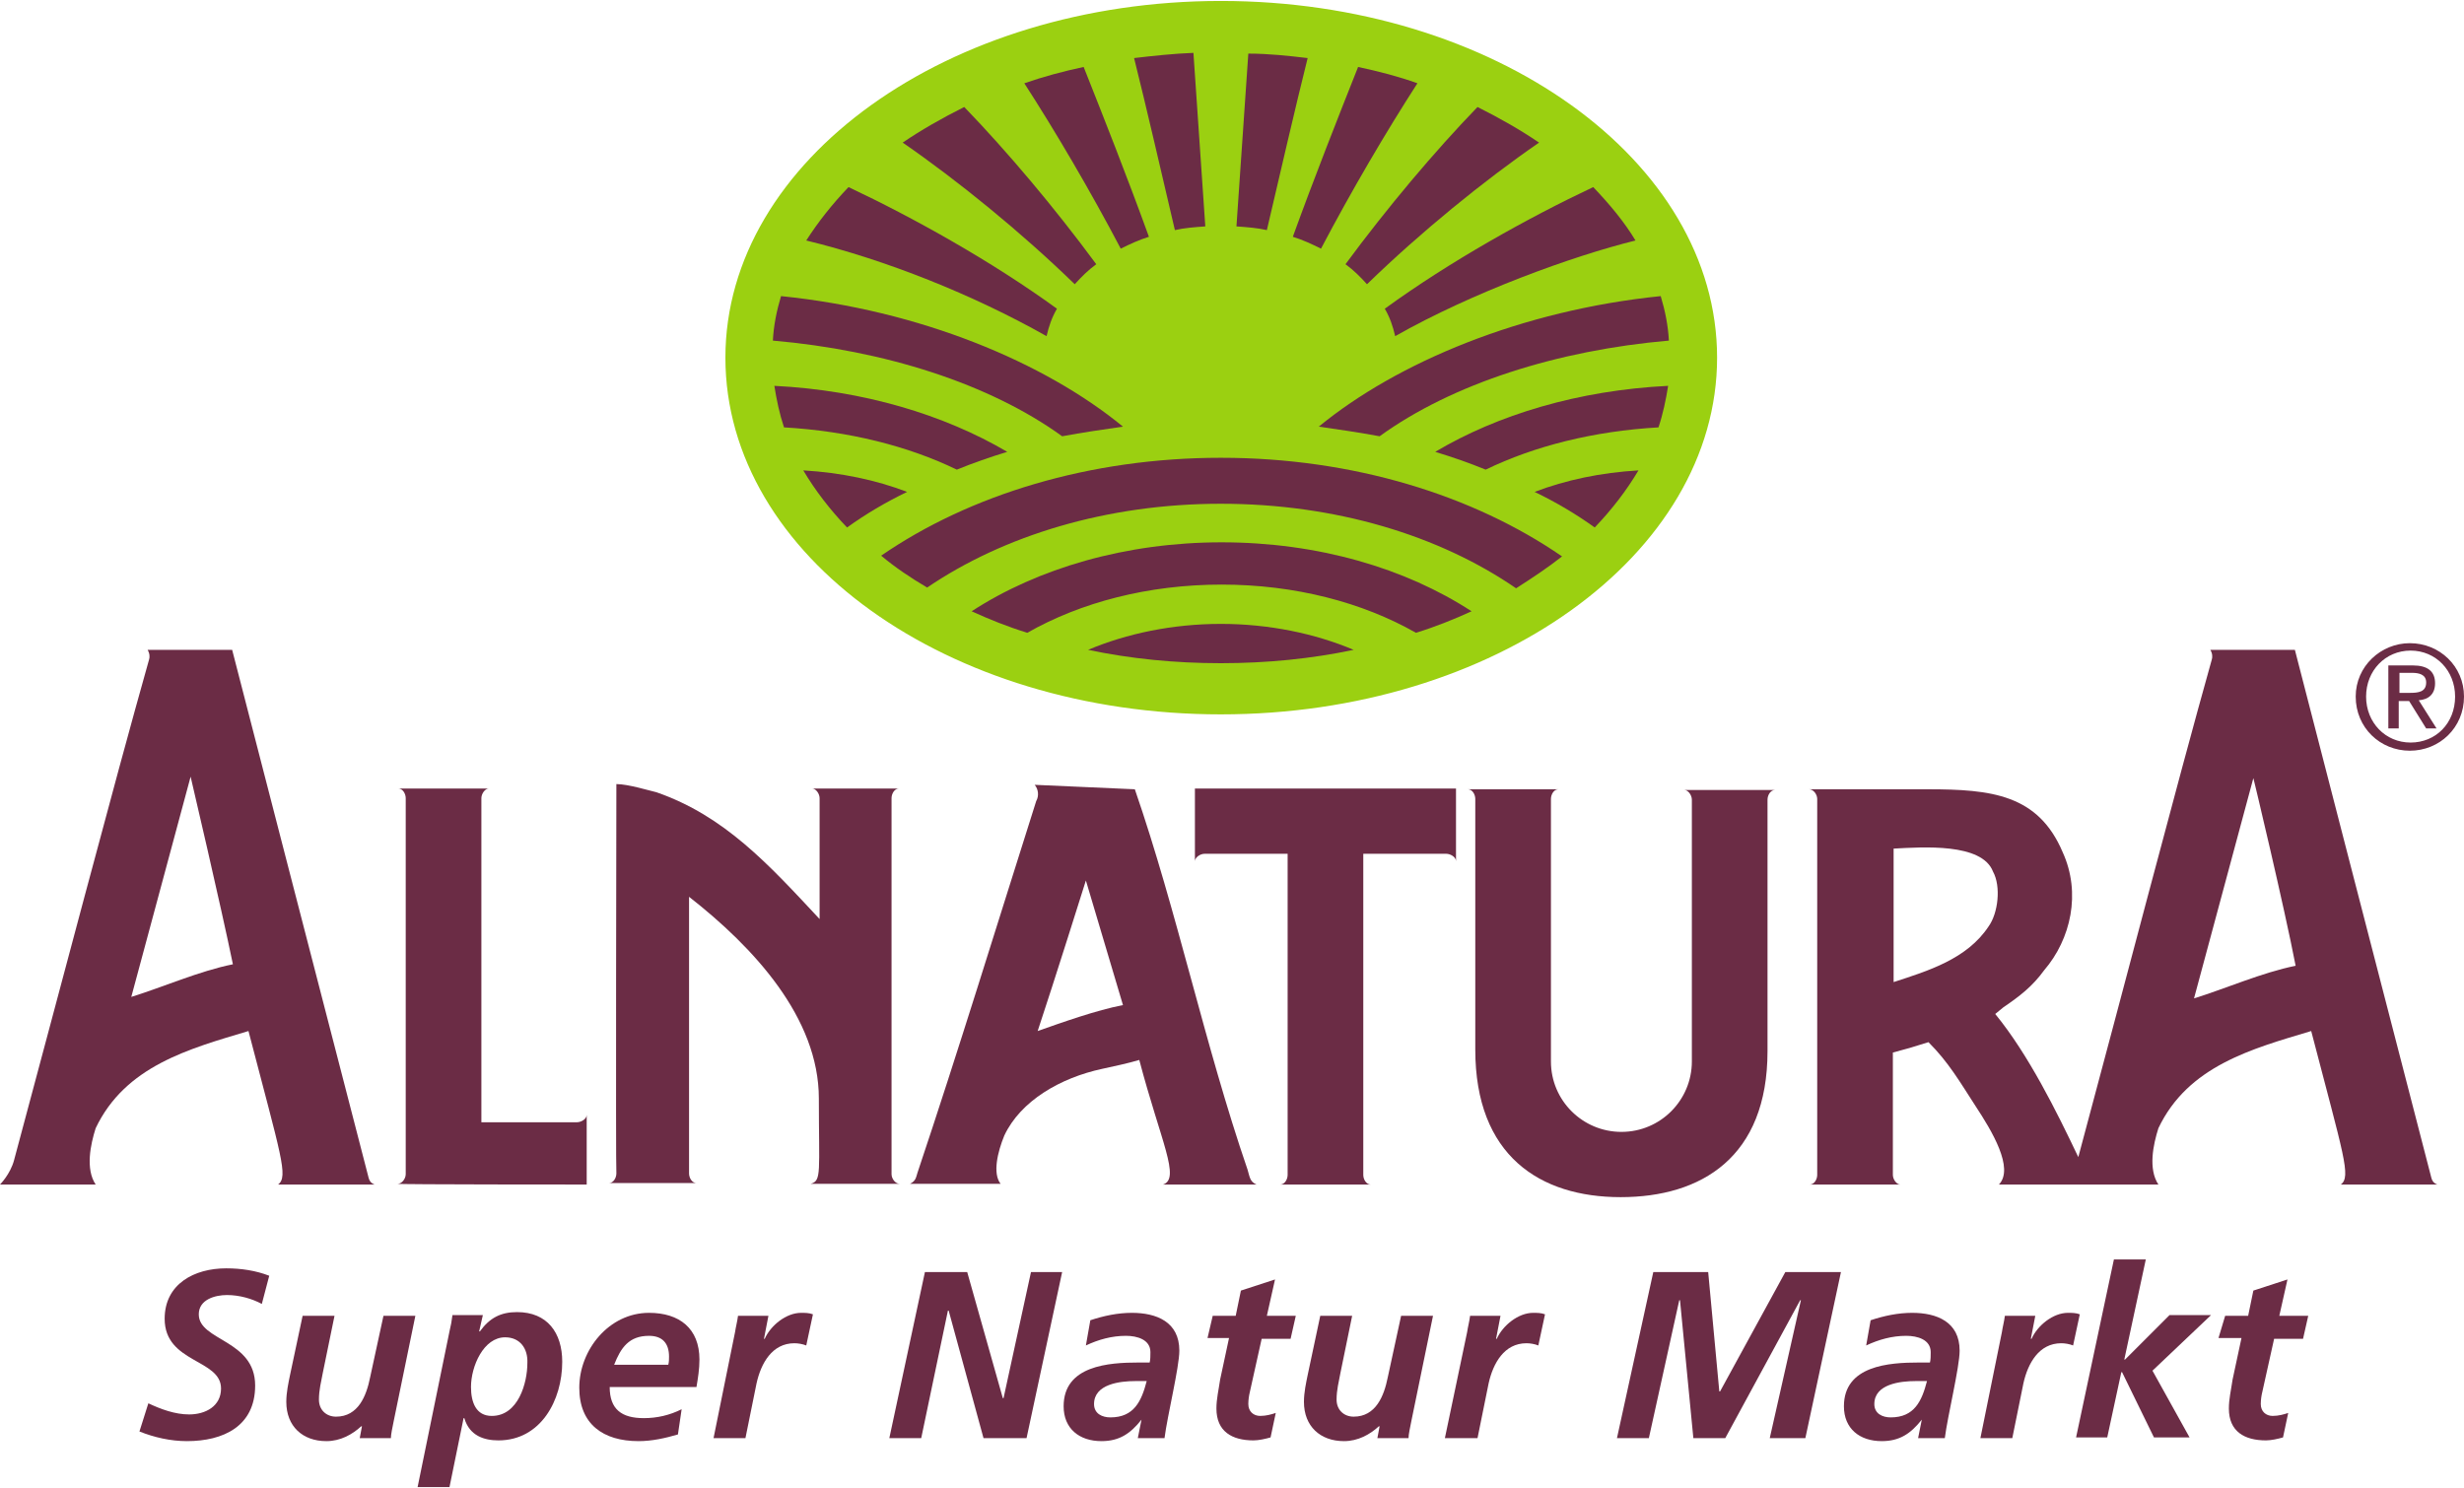 <?xml version="1.0" encoding="utf-8"?>
<svg xmlns="http://www.w3.org/2000/svg" xmlns:xlink="http://www.w3.org/1999/xlink" version="1.1" id="Ebene_1" x="0px" y="0px" viewBox="0 0 332.2 200.4" style="enable-background:new 0 0 332.2 200.4;" xml:space="preserve" width="149" height="90">
<style type="text/css">
	.st0{fill:#9BD011;stroke:#9BD011;stroke-width:1.2;stroke-miterlimit:3.864;}
	.st1{fill:#6B2C45;}
</style>
<path class="st0" d="M98.4,48.1c0-26.2,29.7-47.5,66.2-47.5c36.6,0,66.3,21.3,66.3,47.5s-29.7,47.5-66.3,47.5S98.4,74.4,98.4,48.1  L98.4,48.1z"/>
<path class="st1" d="M176.3,7.7c-1.7,6.8-3.6,15.1-5.5,23.2c-1.3-0.3-2.7-0.4-4.1-0.5l1.6-23.3C171.1,7.1,173.7,7.4,176.3,7.7  L176.3,7.7z"/>
<path class="st1" d="M191.1,11.1c-4.2,6.5-8.9,14.5-13,22.3c-1.2-0.6-2.5-1.2-3.8-1.6c2.9-8,6.1-16.1,8.8-22.9  C185.9,9.5,188.6,10.2,191.1,11.1L191.1,11.1z"/>
<path class="st1" d="M207.5,19.1c-7.4,5.1-16,12.1-23.2,19.1c-0.9-1-1.8-1.9-2.9-2.7c5.6-7.6,12-15.2,17.8-21.2  C202.2,15.8,205,17.4,207.5,19.1L207.5,19.1z"/>
<path class="st1" d="M220.5,32.3c-8.5,2.1-22,7-32.4,12.9c-0.3-1.3-0.7-2.5-1.4-3.7c8.8-6.4,19.4-12.3,28.1-16.4  C217,27.4,219,29.8,220.5,32.3L220.5,32.3z"/>
<path class="st1" d="M206.9,66.2c4.2-1.6,8.9-2.6,14-2.9c-1.6,2.7-3.6,5.3-5.9,7.7C212.5,69.2,209.8,67.6,206.9,66.2L206.9,66.2z"/>
<path class="st1" d="M177.8,57.4c10.6-8.7,27.4-15.7,46.1-17.6c0.6,2,1,4,1.1,6c-15,1.3-29.2,5.8-39,12.9  C183.3,58.2,180.6,57.8,177.8,57.4L177.8,57.4z"/>
<path class="st1" d="M224.9,51.9c-0.3,1.9-0.7,3.8-1.3,5.6c-8.7,0.5-16.7,2.5-23.3,5.7c-2.2-0.9-4.5-1.7-6.8-2.4  C201.9,55.8,212.8,52.5,224.9,51.9L224.9,51.9z"/>
<path class="st1" d="M146.7,87.5c5.2-2.2,11.4-3.5,17.9-3.5s12.7,1.3,17.9,3.5c-5.7,1.2-11.7,1.8-17.9,1.8S152.4,88.7,146.7,87.5  L146.7,87.5z"/>
<path class="st1" d="M131,82.3c8.9-5.8,20.8-9.3,33.7-9.3c13,0,24.8,3.5,33.7,9.3c-2.4,1.1-4.9,2.1-7.5,2.9  c-7.2-4.1-16.3-6.5-26.2-6.5s-19,2.4-26.2,6.5C135.9,84.4,133.4,83.4,131,82.3L131,82.3z"/>
<path class="st1" d="M118.8,74.8c11.9-8.2,28.1-13.2,45.8-13.2c17.9,0,34.1,5.1,46,13.3c-1.9,1.5-4,2.9-6.2,4.3  c-10.3-7.1-24.3-11.4-39.8-11.4c-15.4,0-29.3,4.3-39.6,11.3C122.8,77.8,120.7,76.4,118.8,74.8L118.8,74.8z"/>
<path class="st1" d="M152.9,7.7c1.7,6.8,3.6,15.1,5.5,23.2c1.3-0.3,2.7-0.4,4.1-0.5L160.9,7C158.2,7.1,155.5,7.4,152.9,7.7  L152.9,7.7z"/>
<path class="st1" d="M138.1,11.1c4.2,6.5,8.9,14.5,13,22.3c1.2-0.6,2.5-1.2,3.8-1.6c-2.9-8-6.1-16.1-8.8-22.9  C143.3,9.5,140.7,10.2,138.1,11.1L138.1,11.1z"/>
<path class="st1" d="M121.7,19.1c7.4,5.1,16,12.1,23.2,19.1c0.9-1,1.8-1.9,2.9-2.7c-5.6-7.6-12-15.2-17.8-21.2  C127,15.8,124.2,17.4,121.7,19.1L121.7,19.1z"/>
<path class="st1" d="M108.7,32.3c10.7,2.6,22.5,7.3,32.4,12.9c0.3-1.3,0.7-2.5,1.4-3.7c-8.8-6.4-19.4-12.3-28.1-16.4  C112.2,27.4,110.3,29.8,108.7,32.3L108.7,32.3z"/>
<path class="st1" d="M122.3,66.2c-4.2-1.6-8.9-2.6-14-2.9c1.6,2.7,3.6,5.3,5.9,7.7C116.7,69.2,119.4,67.6,122.3,66.2L122.3,66.2z"/>
<path class="st1" d="M151.4,57.4c-10.6-8.7-27.4-15.7-46.1-17.6c-0.6,2-1,4-1.1,6c15,1.3,29.2,5.8,39,12.9  C145.9,58.2,148.6,57.8,151.4,57.4L151.4,57.4z"/>
<path class="st1" d="M104.4,51.9c0.3,1.9,0.7,3.8,1.3,5.6c8.7,0.5,16.7,2.5,23.3,5.7c2.2-0.9,4.5-1.7,6.8-2.4  C127.3,55.8,116.4,52.5,104.4,51.9L104.4,51.9z"/>
<path class="st1" d="M315.6,159.6h13c-0.5-0.2-0.7-0.5-0.8-0.9c-5.4-20.8-18.4-71.2-18.4-71.2H298c0.3,0.5,0.3,1,0.2,1.3  c-4.8,17.1-12,44.8-18,67.1c-2.9-6.1-6.7-13.8-11.2-19.3l1.1-0.9c2.2-1.5,3.9-2.8,5.5-5c3.6-4.2,5-10.4,2.5-15.9  c-3.3-7.8-9.6-8.5-18.2-8.5h-16c0.6,0,1.1,0.7,1.1,1.3v50.7c0,0.6-0.4,1.3-1,1.3h12.2c-0.5,0-1-0.7-1-1.3c0-0.3,0-16.5,0-16.5  c1.9-0.5,2.6-0.7,4.8-1.4c2.7,2.7,4.2,5.3,6.4,8.7c2.1,3.2,5.2,8.3,3.1,10.5H291c-1.4-2.1-0.7-5.4,0-7.6c4-8.4,12.6-10.7,20.6-13.1  C316,155.8,317,158.5,315.6,159.6z M255.3,132.3v-18c3.9-0.2,11.9-0.8,13.4,3.1c1.1,2,0.7,5.6-0.6,7.4  C265.2,129.2,259.9,130.8,255.3,132.3z M295.8,134.5l8-29.7c0-0.1,4.2,17.5,5.7,25.3C305,131,300,133.2,295.8,134.5z"/>
<path class="st1" d="M79.1,159.6v-9.4c0,0.6-0.8,1-1.3,1H64.9c0,0,0-43.2,0-43.7c0-0.6,0.5-1.3,1-1.3H53.7c0.6,0,1,0.7,1,1.3v50.7  c0,0.6-0.5,1.3-1.1,1.3C53.5,159.6,79.1,159.6,79.1,159.6L79.1,159.6z"/>
<path class="st1" d="M37.5,159.6h13c-0.5-0.2-0.7-0.5-0.8-0.9c-5.4-20.8-18.4-71.2-18.4-71.2H19.9c0.3,0.5,0.3,1,0.2,1.3  c-4.8,17-12.2,45.2-18.2,67.5c-0.5,1.9-1.9,3.3-1.9,3.3h12.9c-1.4-2.1-0.7-5.4,0-7.6c4-8.4,12.6-10.7,20.6-13.1  C37.9,155.8,38.9,158.5,37.5,159.6z M17.7,134.3c0.7-2.6,8-29.7,8-29.7s4.1,17.5,5.7,25.3C26.9,130.8,21.9,133,17.7,134.3z"/>
<path class="st1" d="M83.1,105.6c1.6,0,4.5,0.9,5.4,1.1c9.2,3.2,15.1,9.7,22,17.1c0,0,0-15.8,0-16.3c0-0.6-0.5-1.3-1-1.3h11.7  c-0.6,0-1,0.7-1,1.3v50.7c0,0.6,0.5,1.3,1.1,1.3h-12c1.5-0.4,1.1-1.6,1.1-11.5c0-10.9-8.8-20.4-17.5-27.2v37.3c0,0.6,0.4,1.3,1,1.3  H82.1c0.6,0,1-0.7,1-1.3C83,157.7,83.1,105.6,83.1,105.6L83.1,105.6z"/>
<path class="st1" d="M156.8,159.6c4.6,0,8.4,0,12.6,0c-0.9-0.4-0.9-1-1.2-2c-5.8-16.9-9.5-34.8-15.2-51.3l-13.5-0.6  c0.5,0.6,0.6,1.5,0.2,2.2c-5.2,16.4-10.6,34-16,50.1c-0.2,0.6-0.2,1.1-1,1.5h12.2c-1.1-1.4-0.4-4.3,0.5-6.5c2.2-4.7,7.6-7.8,13.2-9  c1.8-0.4,3.3-0.7,5-1.2C156.5,153.8,159.2,158.8,156.8,159.6z M139.9,138.9c2.2-6.6,6.5-20.3,6.5-20.3l5,16.8  C147.8,136.1,143.3,137.7,139.9,138.9z"/>
<path class="st1" d="M196.3,106.2v9.8c0-0.6-0.8-1-1.3-1h-11.2v43.3c0,0.6,0.4,1.3,1,1.3h-12.2c0.6,0,1-0.7,1-1.3s0-43.3,0-43.3  h-11.2c-0.6,0-1.3,0.5-1.3,1v-9.8H196.3L196.3,106.2z"/>
<path class="st1" d="M198.9,141.4v-33.8c0-0.6-0.4-1.3-1-1.3h12.2c-0.6,0-1,0.7-1,1.3c0,0.4,0,23.2,0,35.4c0,5.3,4.3,9.5,9.5,9.5  c5.3,0,9.5-4.3,9.5-9.5c0-12.2,0-34.8,0-35.3c0-0.6-0.5-1.3-1-1.3h12.2c-0.6,0-1,0.7-1,1.3v33.9c0,14.3-8.9,19.7-19.8,19.7  C207.6,161.3,198.9,155.7,198.9,141.4L198.9,141.4z"/>
<path class="st1" d="M317.6,93.8c0,4.2,3.3,7.3,7.3,7.3s7.3-3.1,7.3-7.3c0-4.1-3.3-7.2-7.3-7.2C321,86.6,317.6,89.7,317.6,93.8  L317.6,93.8z M319,93.8c0-3.5,2.6-6.2,6-6.2s6,2.7,6,6.2c0,3.6-2.6,6.2-6,6.2C321.6,100,319,97.3,319,93.8L319,93.8z M322.1,98.1  h1.3v-3.7h1.4l2.3,3.7h1.4l-2.4-3.8c1.3-0.1,2.2-0.8,2.2-2.3c0-1.6-1-2.4-3-2.4H322v8.5H322.1z M323.5,90.6h1.7  c0.9,0,1.9,0.2,1.9,1.3c0,1.3-1.1,1.4-2.2,1.4h-1.4V90.6L323.5,90.6z"/>
<g>
	<path class="st1" d="M35.3,175.7c-1.3-0.7-3-1.2-4.7-1.2c-1.6,0-3.8,0.6-3.8,2.6c0,3.6,7.6,3.4,7.6,9.6c0,5.5-4.3,7.5-9.2,7.5   c-2.2,0-4.4-0.5-6.4-1.3l1.2-3.8c1.7,0.8,3.6,1.5,5.5,1.5c2.2,0,4.3-1.1,4.3-3.5c0-4-7.6-3.4-7.6-9.4c0-4.7,4-6.8,8.3-6.8   c2,0,4,0.3,5.8,1L35.3,175.7z"/>
	<path class="st1" d="M53.1,191.4c-0.2,1-0.4,1.9-0.4,2.4h-4.2l0.3-1.6h-0.1c-1.2,1.1-2.8,2-4.7,2c-3.2,0-5.4-2-5.4-5.3   c0-1.3,0.3-2.6,0.5-3.6l1.7-8h4.3l-1.6,7.8c-0.2,1.1-0.5,2.2-0.5,3.5c0,1.4,1,2.3,2.3,2.3c3,0,4.1-2.8,4.6-5.3l1.8-8.3H56   L53.1,191.4z"/>
	<path class="st1" d="M60.6,179.4c0.2-0.8,0.3-1.4,0.4-2.2h4.1l-0.5,2.2h0.1c1.3-1.8,2.8-2.6,5-2.6c4.1,0,6.1,2.8,6.1,6.7   c0,5.2-2.9,10.6-8.6,10.6c-1.9,0-3.9-0.6-4.6-3h-0.1l-1.9,9.3h-4.3L60.6,179.4z M68.1,180.2c-2.9,0-4.6,3.9-4.6,6.7   c0,2.1,0.7,3.9,2.8,3.9c3.6,0,4.8-4.5,4.8-7.1C71.2,181.7,70.1,180.2,68.1,180.2z"/>
	<path class="st1" d="M82.2,186.9c0,3,1.6,4.2,4.6,4.2c1.8,0,3.5-0.4,5.1-1.2l-0.5,3.4c-1.7,0.5-3.5,0.9-5.3,0.9c-4.8,0-8-2.3-8-7.2   c0-5.1,4-10.1,9.4-10.1c4.1,0,6.8,2.1,6.8,6.3c0,1.3-0.2,2.5-0.4,3.7L82.2,186.9L82.2,186.9z M90.1,183.9c0.1-0.4,0.1-0.7,0.1-1.1   c0-1.8-0.9-2.8-2.7-2.8c-2.7,0-3.8,1.6-4.7,3.9L90.1,183.9L90.1,183.9z"/>
	<path class="st1" d="M99.1,179.5c0.1-0.7,0.3-1.4,0.4-2.2h4.1l-0.6,3.1h0.1c0.8-1.8,2.9-3.5,4.9-3.5c0.5,0,1.1,0,1.6,0.2l-0.9,4.2   c-0.5-0.2-1.1-0.3-1.6-0.3c-3,0-4.5,2.7-5.1,5.4l-1.5,7.4h-4.3L99.1,179.5z"/>
	<path class="st1" d="M124.7,171.4h5.7l4.8,17h0.1l3.7-17h4.2l-4.8,22.4h-5.8l-4.7-17.2h-0.1l-3.6,17.2h-4.3L124.7,171.4z"/>
	<path class="st1" d="M153.9,191.3L153.9,191.3c-1.5,1.9-3,2.9-5.4,2.9c-3,0-5.1-1.7-5.1-4.7c0-5.5,6.1-5.9,10.1-5.9h1.5   c0.1-0.4,0.1-0.9,0.1-1.4c0-1.7-1.8-2.2-3.3-2.2c-1.9,0-3.7,0.5-5.4,1.3l0.6-3.4c1.8-0.6,3.7-1,5.6-1c3.3,0,6.4,1.2,6.4,5.1   c0,2.2-1.6,8.7-2,11.8h-3.6L153.9,191.3z M149.7,191c3.2,0,4.2-2.2,4.9-4.9h-1.5c-2.1,0-5.6,0.4-5.6,3.1   C147.5,190.5,148.6,191,149.7,191z"/>
	<path class="st1" d="M163.5,177.3h3.1l0.7-3.4l4.6-1.5l-1.1,4.9h3.9l-0.7,3.1h-3.9l-1.6,7.2c-0.1,0.4-0.2,1-0.2,1.6   c0,1,0.7,1.6,1.6,1.6c0.8,0,1.5-0.2,2.1-0.4l-0.7,3.3c-0.7,0.2-1.6,0.4-2.3,0.4c-2.9,0-5-1.2-5-4.3c0-1.3,0.3-2.5,0.5-3.9l1.2-5.6   h-2.9L163.5,177.3z"/>
	<path class="st1" d="M190.3,191.4c-0.2,1-0.4,1.9-0.4,2.4h-4.2l0.3-1.6h-0.1c-1.2,1.1-2.8,2-4.7,2c-3.2,0-5.4-2-5.4-5.3   c0-1.3,0.3-2.6,0.5-3.6l1.7-8h4.3l-1.6,7.8c-0.2,1.1-0.5,2.2-0.5,3.5c0,1.4,1,2.3,2.3,2.3c3,0,4.1-2.8,4.6-5.3l1.8-8.3h4.3   L190.3,191.4z"/>
	<path class="st1" d="M197.8,179.5c0.1-0.7,0.3-1.4,0.4-2.2h4.1l-0.6,3.1h0.1c0.8-1.8,2.9-3.5,4.9-3.5c0.5,0,1.1,0,1.6,0.2l-0.9,4.2   c-0.5-0.2-1.1-0.3-1.6-0.3c-3,0-4.5,2.7-5.1,5.4l-1.5,7.4h-4.4L197.8,179.5z"/>
	<path class="st1" d="M222.9,171.4h7.4l1.5,16.1h0.1l8.8-16.1h7.5l-4.8,22.4h-4.8l4.2-18.6h-0.1l-10.1,18.6h-4.3l-1.8-18.6h-0.1   l-4.1,18.6H218L222.9,171.4z"/>
	<path class="st1" d="M259.1,191.3L259.1,191.3c-1.5,1.9-3,2.9-5.4,2.9c-3,0-5.1-1.7-5.1-4.7c0-5.5,6.1-5.9,10.1-5.9h1.5   c0.1-0.4,0.1-0.9,0.1-1.4c0-1.7-1.8-2.2-3.3-2.2c-1.9,0-3.7,0.5-5.4,1.3l0.6-3.4c1.8-0.6,3.7-1,5.6-1c3.3,0,6.4,1.2,6.4,5.1   c0,2.2-1.6,8.7-2,11.8h-3.6L259.1,191.3z M254.9,191c3.2,0,4.2-2.2,4.9-4.9h-1.5c-2.1,0-5.6,0.4-5.6,3.1   C252.7,190.5,253.8,191,254.9,191z"/>
	<path class="st1" d="M269.9,179.5c0.1-0.7,0.3-1.4,0.4-2.2h4.1l-0.6,3.1h0.1c0.8-1.8,2.9-3.5,4.9-3.5c0.5,0,1.1,0,1.6,0.2l-0.9,4.2   c-0.5-0.2-1.1-0.3-1.6-0.3c-3,0-4.5,2.7-5.1,5.4l-1.5,7.4H267L269.9,179.5z"/>
	<path class="st1" d="M285,169.7h4.3l-2.9,13.5h0.1l6-6h5.6l-7.9,7.5l5,9h-4.8l-4.3-8.8H286l-1.9,8.8h-4.2L285,169.7z"/>
	<path class="st1" d="M300,177.3h3.1l0.7-3.4l4.6-1.5l-1.1,4.9h3.9l-0.7,3.1h-3.9l-1.6,7.2c-0.1,0.4-0.2,1-0.2,1.6   c0,1,0.7,1.6,1.6,1.6c0.8,0,1.5-0.2,2.1-0.4l-0.7,3.3c-0.7,0.2-1.6,0.4-2.3,0.4c-2.9,0-5-1.2-5-4.3c0-1.3,0.3-2.5,0.5-3.9l1.2-5.6   h-3.1L300,177.3z"/>
</g>
</svg>

